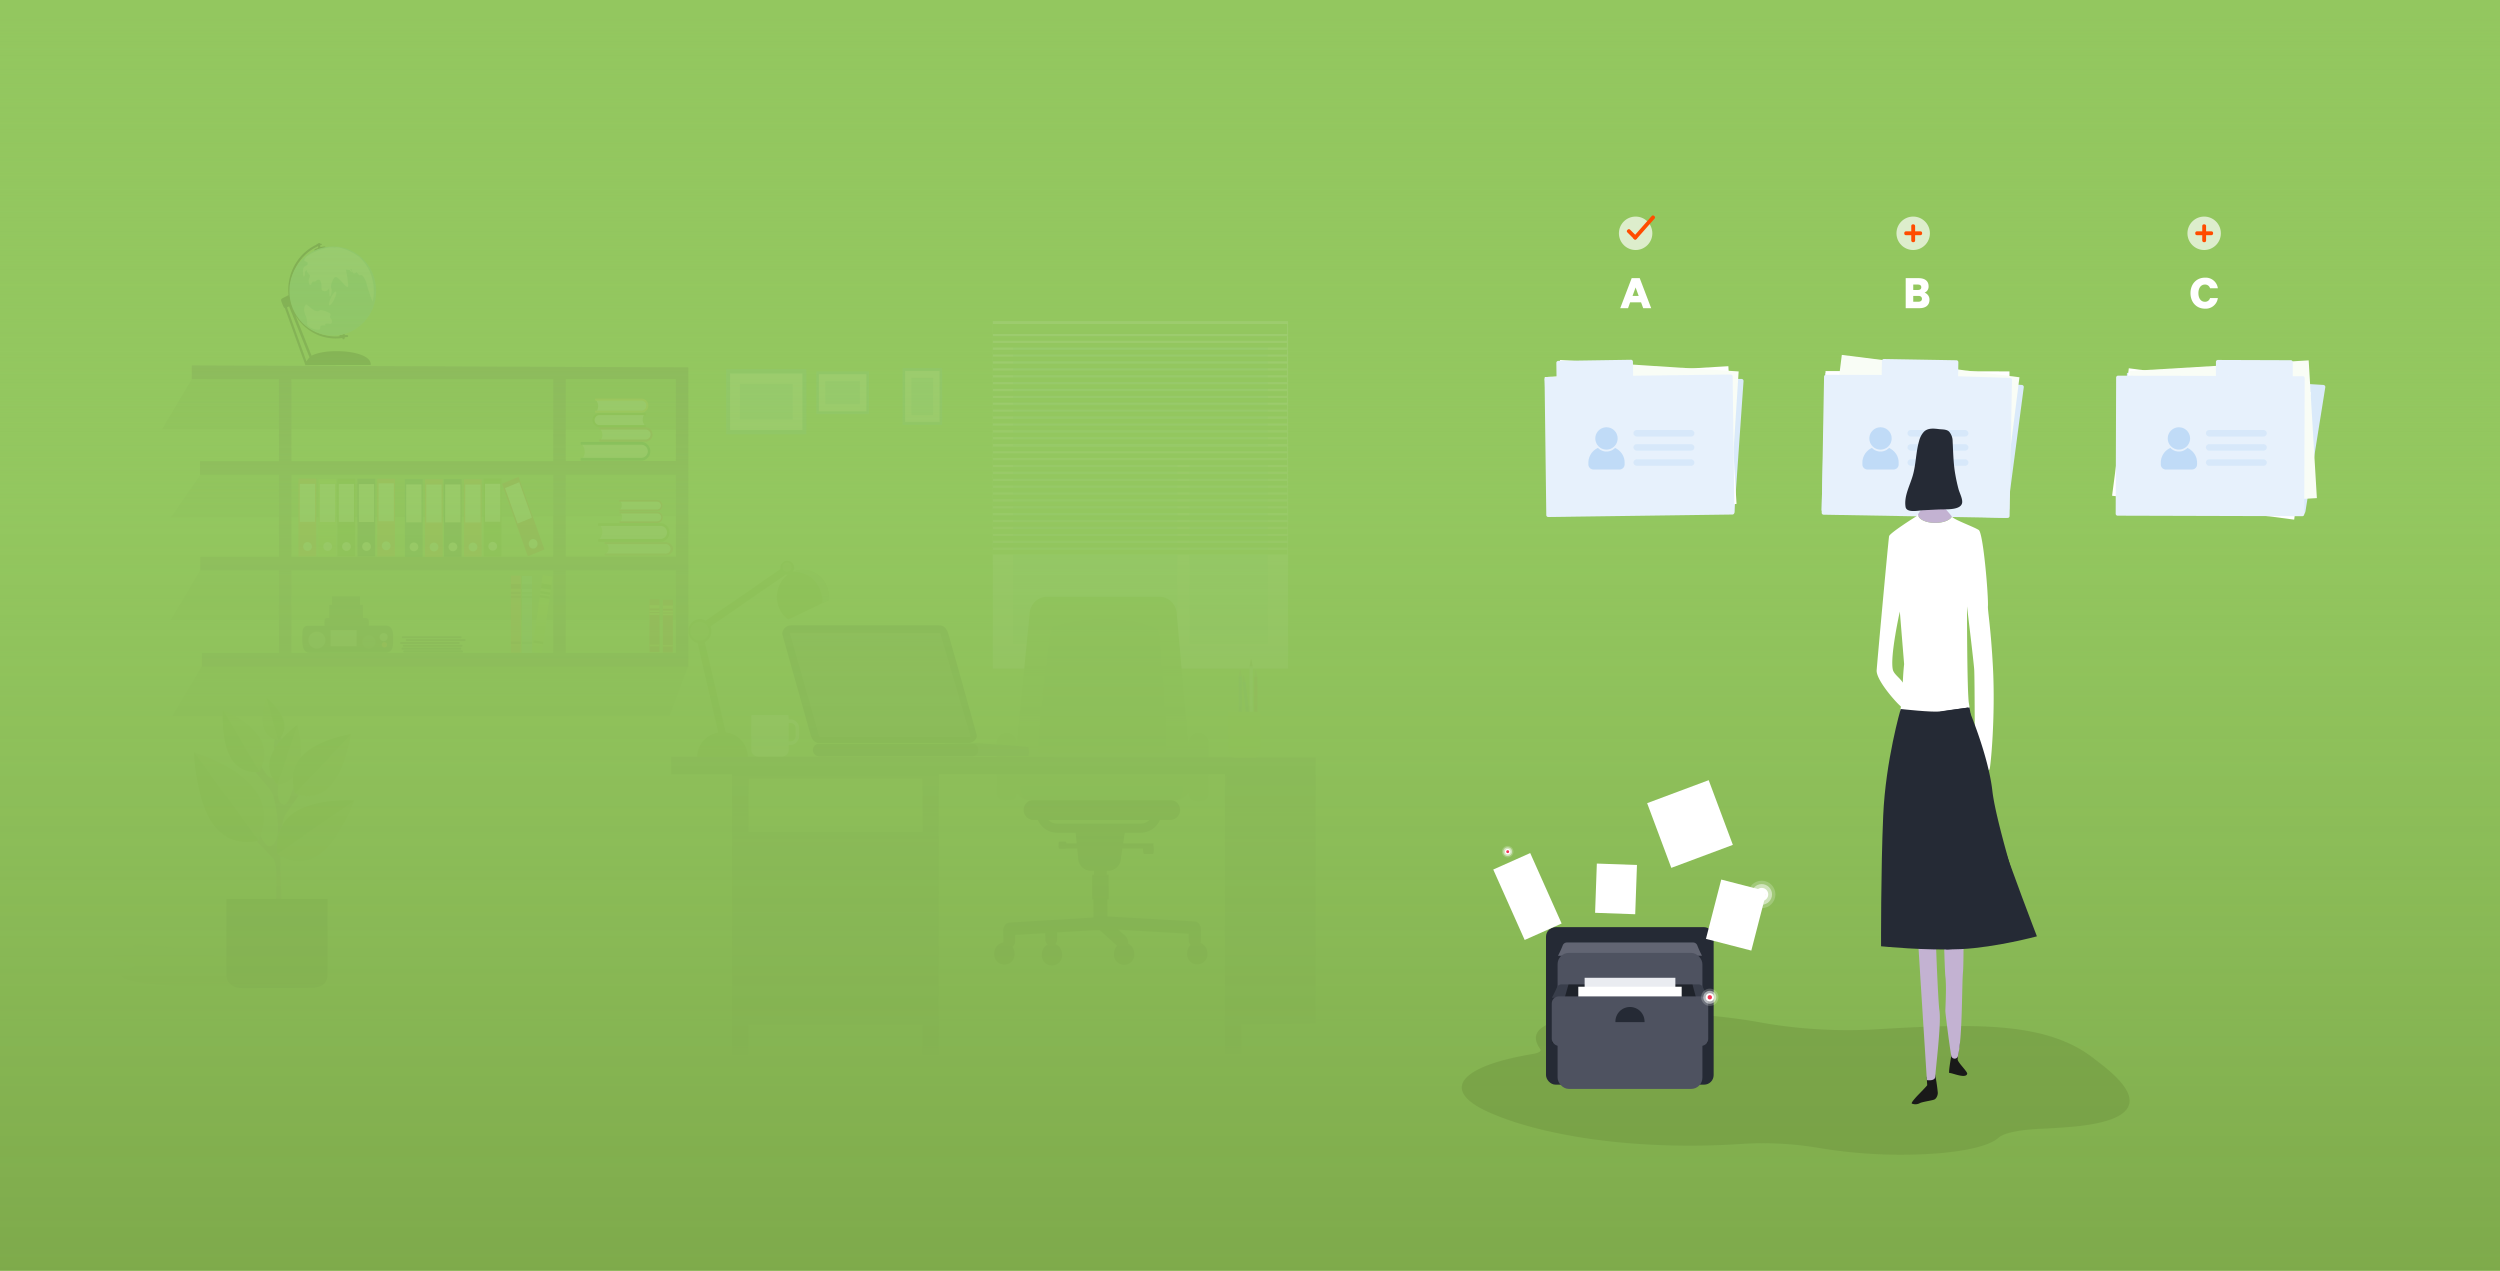 <?xml version="1.0" encoding="UTF-8"?>
<svg xmlns="http://www.w3.org/2000/svg" xmlns:xlink="http://www.w3.org/1999/xlink" width="850px" height="432px" viewBox="0 0 1280 650.51">
  <defs>
    <style>.a{fill:none;}.b{clip-path:url(#a);}.c{fill:#93c75f;}.d{fill:url(#b);}.e{opacity:0.18;}.f{fill:#c5e7e3;}.g{fill:#f2f2f2;}.af,.h{fill:#79a546;}.i{fill:#4f603b;}.j{fill:#fcffff;}.k{fill:#998675;}.l{fill:#638ba1;}.m{fill:#af514a;}.n{fill:#a0cb3c;}.o{fill:#588d0a;}.p{fill:#78a04a;}.q{fill:#534741;}.r{fill:#79c4bf;}.s{fill:#1f5a5e;}.at,.au,.bc,.t{fill:#fff;}.u{fill:#f86a49;}.v{fill:#243e4d;}.w{fill:#588c0d;}.x{fill:#c1272d;}.y{fill:#253f4e;}.z{fill:#e6e6e6;}.aa{fill:#f5be52;}.ab{fill:#006837;}.ac{fill:#1a1a1a;}.ad{fill:#4d4d4d;}.ae{fill:#bbe5ec;}.af,.ar,.au{opacity:0.5;}.ag{fill:#77665b;}.ah{fill:#7ea631;}.ai{fill:#435132;}.aj{fill:#719641;}.ak{fill:#333;}.al{fill:gray;}.am{fill:#999;}.an{fill:#f15a24;}.ao{fill:#529992;}.ap{fill:#dda23a;}.aq{fill:url(#c);}.ar{fill:#709640;}.as{fill:#252a35;}.at,.bh{opacity:0.2;}.av{fill:#ff4c00;}.aw{fill:#626573;}.ax{fill:#4e5260;}.ay{fill:#393e4b;}.az{fill:#1f232b;}.ba{fill:#eaecf1;}.bb{fill:#f53655;}.bc{opacity:0.68;}.bd{fill:#daeafa;}.be{fill:#f9fdf6;}.bf{fill:#e7f1fc;}.bg,.bi{fill:#2583e3;}.bg{opacity:0.08;}.bj{fill:#191919;}.bk{fill:#c3b2d2;}</style>
    <clipPath id="a">
      <rect class="a" y="-1.03" width="1280" height="651.54"></rect>
    </clipPath>
    <linearGradient id="b" x1="655.25" y1="650.51" x2="655.25" y2="195.3" gradientUnits="userSpaceOnUse">
      <stop offset="0" stop-color="#93c75f"></stop>
      <stop offset="0.61" stop-color="#93c75f" stop-opacity="0.7"></stop>
      <stop offset="1" stop-color="#93c75f" stop-opacity="0"></stop>
    </linearGradient>
    <linearGradient id="c" x1="641.59" y1="651.1" x2="641.59" y2="7.83" gradientUnits="userSpaceOnUse">
      <stop offset="0" stop-color="#7eaa4b"></stop>
      <stop offset="0.61" stop-color="#93c75f" stop-opacity="0.7"></stop>
      <stop offset="1" stop-color="#93c75f" stop-opacity="0"></stop>
    </linearGradient>
  </defs>
  <title>small</title>
  <g class="b">
    <rect class="c" y="-16.16" width="1280" height="666.68"></rect>
    <rect class="d" y="195.3" width="1310.51" height="455.21"></rect>
  </g>
  <g class="e">
    <rect class="f" x="513.5" y="170.75" width="140.8" height="165.22"></rect>
    <path class="g" d="M508.31,164.42V342.3H659.49V164.42Zm140.81,12.66V228.4H518.69V177.08ZM518.69,235.93h84.12v93.71H518.69ZM609,329.64V235.93h40.15v93.71Z"></path>
    <path class="c" d="M659,165.86H508.19V171H659Zm-.09,6.21H508.1v2.37H658.86Zm0,3.49H508.08v2.36H658.84Zm.09,3.54H508.17v2.36H658.93Zm-150.78,5.84H658.91v-2.36H508.15Zm0,3.64H658.92v-2.36H508.16Zm0,3.49H658.9V189.7H508.14Zm.09,3.54H659v-2.37H508.23ZM659,196.72H508.21v2.37H659Zm-.06,3.54H508.15v2.37H658.91Zm0,3.49H508.13v2.36H658.89Zm-150.68,5.9H659v-2.36H508.21Zm0,3.48H659v-2.36H508.2Zm0,3.64H659v-2.36H508.2Zm0,3.49H659v-2.37H508.19Zm.08,3.54H659v-2.37H508.27ZM659,224.91H508.26v2.37H659Zm-.07,3.74H508.19V231H659Zm0,3.48H508.18v2.37H658.94ZM508.26,238H659v-2.37H508.26Zm0,3.48H659v-2.36H508.24Zm0,3.64H659v-2.37H508.25Zm0,3.48H659v-2.36H508.23Zm150.85,1.18H508.32v2.36H659.08Zm0,3.48H508.3v2.37H659.06Zm-.06,3.54H508.24v2.37H659Zm0,3.48H508.22v2.37H659Zm.09,3.54H508.31v2.37H659.07Zm0,3.49H508.29v2.36H659.05Zm0,3.63H508.29v2.37H659.05Zm0,3.49H508.28v2.36H659ZM508.36,278v2.36H659.12V278Zm0,5.85H659.11v-2.37H508.35Z"></path>
    <path d="M614.62,482.77a3.54,3.54,0,0,0,.24-1.27v-6a3.44,3.44,0,0,0-.39-1.57,3.07,3.07,0,0,0-2.69-2.18L567,469.17v-8.73h.64V447.82h-1v-2h.88a6.62,6.62,0,0,0,6.43-6.78l.7-4.65h10.61c0,.17,0,.34,0,.52,0,1.27.23,2.3.5,2.3h4.49c.27,0,.5-1,.5-2.3a7.43,7.43,0,0,0-.18-1.76v-1.39H575.06l.81-5.39h8.29a10.75,10.75,0,0,0,9.71-6.57h5.6a5.14,5.14,0,0,0,0-10.25H528.85a5.14,5.14,0,0,0,0,10.25h2.54a10.77,10.77,0,0,0,9.72,6.57h9.6l.55,5.39H546c-.06-.51-.18-.86-.31-.86h-3.36c-.2,0-.37.81-.37,1.81s.17,1.81.37,1.81h3.36s.09-.05.13-.13h5.72l.48,4.65a6.61,6.61,0,0,0,6.42,6.78h1.75v2h-1v12.62h.67v9.28s0,0-.06,0l-43,2.59a3.08,3.08,0,0,0-2.69,2.18,3.45,3.45,0,0,0-.39,1.58V482a3.43,3.43,0,0,0,0,.56,5.48,5.48,0,0,0-4.67,5.6,5.22,5.22,0,1,0,10.4,0,6,6,0,0,0-1.08-3.43,3.33,3.33,0,0,0,1.36-2.73v-3.33l15.5-.93V481a3.33,3.33,0,0,0,1.17,2.57,5.69,5.69,0,0,0-3,5.07,5.22,5.22,0,1,0,10.4,0,5.6,5.6,0,0,0-3.48-5.3,3.41,3.41,0,0,0,.91-2.34v-3.64l18.57-1.12h3.38v0h0c.63.62,8.77,8,8.77,8l0,0a5.8,5.8,0,0,0-1.6,4.05,5.22,5.22,0,1,0,10.4,0,5.63,5.63,0,0,0-3.12-5.15,4.89,4.89,0,0,0-1.71-4.12l-3.43-3.08,36.13,2.11v3.33a3.36,3.36,0,0,0,1,2.41,5.81,5.81,0,0,0-1.82,4.27,5.22,5.22,0,1,0,10.4,0A5.59,5.59,0,0,0,614.62,482.77Zm-73.51-61.1a6.15,6.15,0,0,1-4.34-1.84H588.5a6.15,6.15,0,0,1-4.34,1.84Z"></path>
    <path class="h" d="M613.65,375.18a5.33,5.33,0,0,0-5.12,5.52v1.22l-6-66.9c0-5.23-3.93-9.46-8.78-9.46H535.89c-4.85,0-8.78,4.23-8.78,9.46l-6.59,66.65v-.94a5.13,5.13,0,1,0-10.24,0V406c0,3.05,2.41,3.62,5.24,3.62h.25c2.83,0,4.75-.57,4.75-3.62h0a8.57,8.57,0,0,0,7,3.69h73.92a8.6,8.6,0,0,0,7.14-4v.25c0,3.05,2.29,4.24,5.12,4.24s5.12-1.19,5.12-4.24V380.7A5.33,5.33,0,0,0,613.65,375.18Z"></path>
    <path class="i" d="M673.63,387.84l-330-.46v9h31.17V539.83h8.33v-15.3h89.21v15.39h8.32V396.35H627.19l0,143.35h8.32V524.4l38.1-.41Zm-201.26,38H383.24V398.51h89.13Z"></path>
    <polygon class="i" points="374.89 396.39 374.89 404.89 383.29 404.89 383.29 398.54 472.38 398.47 472.38 404.82 480.7 404.85 480.7 396.34 374.89 396.39"></polygon>
    <path class="j" d="M404.79,368.3h-1v-1a4.12,4.12,0,0,0-.2-1.23H384.85a3.82,3.82,0,0,0-.2,1.23v16.35a3.58,3.58,0,0,0,3.44,3.71H400.4a3.58,3.58,0,0,0,3.44-3.71v-2.26h1a4.48,4.48,0,0,0,4.3-4.63v-3.8A4.48,4.48,0,0,0,404.79,368.3Zm2.58,8.43a2.69,2.69,0,0,1-2.58,2.78h-1v-9.36h1a2.69,2.69,0,0,1,2.58,2.78Z"></path>
    <rect class="f" x="639.75" y="341.09" width="1.68" height="26.42"></rect>
    <polygon class="k" points="641.43 341.11 639.74 341.12 640.55 337.09 641.43 341.11"></polygon>
    <polygon class="l" points="640.8 375.18 639.13 375.4 636.12 349.18 637.78 348.96 640.8 375.18"></polygon>
    <polygon class="k" points="637.79 348.99 636.11 349.22 636.46 345.11 637.79 348.99"></polygon>
    <rect class="m" x="642.13" y="346.56" width="1.68" height="26.42"></rect>
    <polygon class="k" points="643.82 346.58 642.12 346.6 642.93 342.56 643.82 346.58"></polygon>
    <rect class="l" x="634.2" y="346.16" width="1.68" height="26.42"></rect>
    <polygon class="k" points="635.88 346.19 634.18 346.2 635 342.17 635.88 346.19"></polygon>
    <path class="n" d="M645.26,365.74a5.37,5.37,0,0,0-.17-1.35H629a5.37,5.37,0,0,0-.17,1.35v17.95c0,2.25,1.32,4.07,3,4.07h10.58c1.63,0,3-1.82,3-4.07Z"></path>
    <path class="o" d="M352.5,323.18a6.05,6.05,0,0,1,5.85-6.24,5.47,5.47,0,0,1,2.95.86l38.33-26.46a4.54,4.54,0,0,1-.07-.75,3.49,3.49,0,1,1,7,0,3.84,3.84,0,0,1-.68,2.18,13.21,13.21,0,0,1,17.32,7.13,14.64,14.64,0,0,1,1.2,7.28l-20.82,10a14.08,14.08,0,0,1-4.54-5.67,14.38,14.38,0,0,1,4.25-17.26l-.21,0a3.33,3.33,0,0,1-.78-.1l-38.52,26.57a6.58,6.58,0,0,1,.45,2.41,6.28,6.28,0,0,1-3.35,5.64l10.69,46.25a12.76,12.76,0,0,1,11.36,12.51v0h-26v0a12.73,12.73,0,0,1,10.84-12.43l-10.61-45.87A6.16,6.16,0,0,1,352.5,323.18Z"></path>
    <path class="h" d="M405.74,292.8a14.42,14.42,0,0,1,14,8.78,15.87,15.87,0,0,1,1.32,7.2l3.32-1.6a14.64,14.64,0,0,0-1.2-7.28A13.21,13.21,0,0,0,405.74,292.8Z"></path>
    <polygon class="p" points="348.77 219.99 83.03 219.7 98.17 194.12 350.37 192.9 348.77 219.99"></polygon>
    <polygon class="p" points="348.97 264.25 87.43 264.9 102.77 242.83 351.36 241.9 348.97 264.25"></polygon>
    <polygon class="p" points="349.65 317.37 87.42 317.45 102.56 291.87 349.25 290.72 349.65 317.37"></polygon>
    <polygon class="p" points="342.87 366.39 88.22 366.55 103.36 340.97 352.44 340.95 342.87 366.39"></polygon>
    <path class="q" d="M352.43,188.07l-254.25-1v7h44.64v42H102.4v7h40.42v42H102.57v7h40.25v42.2H103.36v7H352.43Zm-203.23,6H283.27v42H149.2Zm0,49H283.27v42H149.2Zm0,49H283.27v42.2H149.2Zm196.85,42.2h-56.4V292h56.4ZM289.65,285v-42h56.4v42Zm56.4-49h-56.4v-42h56.4Z"></path>
    <path d="M144.81,152.61l2.78-1.45a.34.34,0,0,1,.17,0A25.89,25.89,0,0,1,152.62,133a24.72,24.72,0,0,1,9.49-7.8.28.28,0,0,1,0-.13.27.27,0,0,1,.26-.27h.47c0-.26.28-.37.58-.37s.55.11.61.37h.51a.27.27,0,0,1,0,.54H164c0,.39,0,.91,0,1.19a10.66,10.66,0,0,1,2-.36c.55,0,.66.26.66.26.07.22,0,.5-.26.52a13.1,13.1,0,0,0-4.95,1.39.38.38,0,0,1-.51-.26c-.07-.22.19-.46.39-.56.42-.2.95-.42,1.51-.62a.78.78,0,0,1,0-.16s0-.32,0-.69a23.58,23.58,0,0,0-9.36,7.58,24.75,24.75,0,0,0-4.8,14.68,24.16,24.16,0,0,0,9.15,19.09,22.58,22.58,0,0,0,14,4.85c.63,0,1.25,0,1.88-.08a.36.36,0,0,1,0-.1.51.51,0,0,1,.5-.52h1.15v-.42a.56.56,0,1,1,1.12,0v.42h1.27a.51.51,0,0,1,.5.52.5.5,0,0,1-.5.5h-1l0,.2-.32.07v.31a.56.56,0,1,1-1.12,0v-.11a24.28,24.28,0,0,1-3.51.26,23.6,23.6,0,0,1-14.59-5.07,24.55,24.55,0,0,1-5.91-6.7l8.23,20.59c7.92-4.29,30.19-2.67,30.29,4.3a1.3,1.3,0,0,0,0,.43c-6.34,0-33.47.07-33.47.07l-10.52-29.2c-.49-.07-.71-.73-1.28-2.06l-.1-.29C143.69,153.5,143.75,153.07,144.81,152.61ZM158.48,183,148,156.87l-1.06.5,10,27.72A6.52,6.52,0,0,1,158.48,183Z"></path>
    <path class="r" d="M148.15,149c0,12.62,9.95,22.85,22.23,22.85S192.6,161.63,192.6,149s-9.95-22.84-22.22-22.84S148.15,136.4,148.15,149Z"></path>
    <path class="f" d="M168.85,160.42c-.73-.76-4.59-2.09-5.27-1.52-2.33,2-6.41-3.9-7.08-2.92-2.29,3.34,1,5.74.72,9.66-.16,2.42,6.78,4,6.7,2.61-.18-2.9,2.81-.87,2.62-2s2.8-.32,3-.55c.49-.52.77-1.5-.21-2.7S169.9,161.51,168.85,160.42Zm.63-8.1c-.94,2-1.34,3.72-.89,4s1.59-1.15,2.54-3.1,1.34-3.72.89-3.95S170.43,150.37,169.48,152.32Zm15.2-20c-4-4-11.92-6.27-12.92-5.65-.38.23-1.95-.31-3.46,0-5.14,1-12.47,4.09-12.47,6.61,0,.7,1.86.57,1.7,1.63-.22,1.46-1.43,1-2,1.95a4.77,4.77,0,0,0-.4,2.48c-.08,2,.44,2.33.44,2.33s.77-.5.56-2.2c-.09-.81,1.55-1.65,1.08-.76-.2.37.45.93,1.28,2,.62.82-.61,1.91-.45,3.41.22,2,.9,2.48,1.85.38.32-.72,1.17,0,1.83-.6,2.53-2.32,2.94,1.63,2.9,3.19,0,1,0,1.84,1.35,2,1,.14,1.77-.38,2.55-1.5-.08.43.1.68.1,1.27,0,1.42,0,2.95.32,2.95s.88-1.53.88-2.95c0-1.26-.8-1.79,0-4s1.3-2.86,2-3c1.42-.38,5.42,5.72,6.26,5,.43-.35,0-3.62-.6-6.86-.12-.68-.24-1.35-.35-2,.55.11,1.88.13,2.08.48.34.59.72,1,.86.91s0-.63-.36-1.21a5,5,0,0,0-.32-.48l.52.16c.19,0,.58,3.49,2.49,1.52.27-.27,1.61,2,2,1.57,1.12-1.21,2.9,3,3,3.26,1.9,7.17,3.28,10.13,3.42,10.05S193.94,141.53,184.68,132.28Z"></path>
    <rect class="s" x="207.3" y="245.3" width="9.09" height="39.83"></rect>
    <rect class="t" x="207.98" y="248.01" width="7.82" height="19.42"></rect>
    <path class="t" d="M214.19,280.2a2.25,2.25,0,1,1-2.23-2.46A2.35,2.35,0,0,1,214.19,280.2Z"></path>
    <rect class="u" x="217.56" y="245.35" width="9.09" height="39.73"></rect>
    <rect class="t" x="218.25" y="248.06" width="7.82" height="19.42"></rect>
    <path class="t" d="M224.46,280.25a2.25,2.25,0,1,1-2.24-2.46A2.36,2.36,0,0,1,224.46,280.25Z"></path>
    <rect class="v" x="227.25" y="245.3" width="9.09" height="39.83"></rect>
    <rect class="t" x="227.93" y="248.01" width="7.82" height="19.42"></rect>
    <path class="t" d="M234.14,280.2a2.25,2.25,0,1,1-2.23-2.46A2.35,2.35,0,0,1,234.14,280.2Z"></path>
    <rect class="u" x="237.52" y="245.35" width="9.09" height="39.64"></rect>
    <rect class="t" x="238.2" y="248.06" width="7.82" height="19.42"></rect>
    <path class="t" d="M244.41,280.25a2.25,2.25,0,1,1-2.24-2.46A2.36,2.36,0,0,1,244.41,280.25Z"></path>
    <rect class="w" x="247.63" y="244.98" width="9.1" height="40.01"></rect>
    <rect class="t" x="248.32" y="247.69" width="7.82" height="19.42"></rect>
    <path class="t" d="M254.53,279.89a2.25,2.25,0,1,1-2.23-2.47A2.36,2.36,0,0,1,254.53,279.89Z"></path>
    <polygon class="x" points="278.75 281.31 270.26 284.82 257.01 247.64 265.51 244.13 278.75 281.31"></polygon>
    <polygon class="t" points="272.32 265.01 265.01 268.03 258.56 249.9 265.86 246.88 272.32 265.01"></polygon>
    <path class="t" d="M275.06,277.56a2.5,2.5,0,0,1-1.27,3.16,2.21,2.21,0,0,1-2.91-1.43,2.51,2.51,0,0,1,1.27-3.16A2.22,2.22,0,0,1,275.06,277.56Z"></path>
    <rect class="u" x="152.8" y="245.05" width="9.09" height="39.83"></rect>
    <rect class="t" x="153.49" y="247.76" width="7.82" height="19.41"></rect>
    <path class="t" d="M159.7,280a2.25,2.25,0,1,1-2.24-2.46A2.35,2.35,0,0,1,159.7,280Z"></path>
    <rect class="n" x="163.07" y="245.1" width="9.09" height="39.83"></rect>
    <rect class="t" x="163.76" y="247.82" width="7.82" height="19.42"></rect>
    <path class="t" d="M170,280a2.25,2.25,0,1,1-2.24-2.46A2.35,2.35,0,0,1,170,280Z"></path>
    <rect class="w" x="172.75" y="245.05" width="9.09" height="39.83"></rect>
    <rect class="t" x="173.44" y="247.76" width="7.82" height="19.41"></rect>
    <path class="t" d="M179.65,280a2.25,2.25,0,1,1-2.24-2.46A2.35,2.35,0,0,1,179.65,280Z"></path>
    <rect class="y" x="183.02" y="245.1" width="9.09" height="39.83"></rect>
    <rect class="t" x="183.71" y="247.82" width="7.82" height="19.42"></rect>
    <path class="t" d="M189.92,280a2.25,2.25,0,1,1-2.24-2.46A2.35,2.35,0,0,1,189.92,280Z"></path>
    <rect class="u" x="193.14" y="245.1" width="9.09" height="39.83"></rect>
    <rect class="t" x="193.83" y="247.45" width="7.82" height="19.42"></rect>
    <path class="t" d="M200,279.64a2.25,2.25,0,1,1-2.24-2.46A2.35,2.35,0,0,1,200,279.64Z"></path>
    <path class="z" d="M308.43,222.68a4.47,4.47,0,0,0-1.43-3.33h23.78a3.11,3.11,0,0,1,0,6.2H307.43A4.54,4.54,0,0,0,308.43,222.68Z"></path>
    <path class="m" d="M306.81,225.52A.73.73,0,0,1,307,225h23.8a2.56,2.56,0,0,0,0-5.09H307s-.13-.06-.14-.55a.83.83,0,0,1,.14-.57h23.8a3.68,3.68,0,0,1,0,7.32H307S306.81,226,306.81,225.52Z"></path>
    <path class="z" d="M306.27,207.91a4.46,4.46,0,0,0-1.44-3.33h23.79a3.11,3.11,0,0,1,0,6.2H305.27A4.56,4.56,0,0,0,306.27,207.91Z"></path>
    <path class="aa" d="M304.65,210.75a.77.77,0,0,1,.16-.53h23.81a2.56,2.56,0,0,0,0-5.09H304.81s-.12-.06-.13-.54a.87.87,0,0,1,.13-.57h23.81a3.67,3.67,0,0,1,0,7.31H304.81S304.65,211.2,304.65,210.75Z"></path>
    <path class="z" d="M329.06,214.82a4.5,4.5,0,0,0,1.44,3.34H306.71a3.12,3.12,0,0,1,0-6.21h23.35A4.56,4.56,0,0,0,329.06,214.82Z"></path>
    <path class="w" d="M330.68,212a.77.77,0,0,1-.16.53H306.71a2.56,2.56,0,0,0,0,5.09h23.81s.12.06.13.54a.84.84,0,0,1-.13.57H306.71a3.67,3.67,0,0,1,0-7.31h23.81S330.68,211.53,330.68,212Z"></path>
    <path class="z" d="M299.37,231.34a5.88,5.88,0,0,0-1.89-4.37h31.17a4.08,4.08,0,0,1,0,8.13h-30.6A6,6,0,0,0,299.37,231.34Z"></path>
    <path class="ab" d="M297.24,235.06a1,1,0,0,1,.22-.69h31.19a3.35,3.35,0,0,0,0-6.67H297.46s-.16-.08-.18-.71a1.13,1.13,0,0,1,.18-.75h31.19a4.82,4.82,0,0,1,0,9.59H297.46C297.41,235.77,297.24,235.65,297.24,235.06Z"></path>
    <path class="z" d="M308.37,272.29a5.84,5.84,0,0,1-1.93,4.38h31.91a4.09,4.09,0,0,0,0-8.15H307A5.86,5.86,0,0,1,308.37,272.29Z"></path>
    <path class="w" d="M306.19,268.56a1,1,0,0,0,.22.69h31.94a3.35,3.35,0,0,1,0,6.69H306.41s-.16.08-.18.72a1.08,1.08,0,0,0,.18.74h31.94a4.82,4.82,0,0,0,0-9.61H306.41C306.36,267.84,306.19,268,306.19,268.56Z"></path>
    <path class="z" d="M311.61,280.78a3.85,3.85,0,0,1-1.85,3.16h30.59c2,0,3.62-1.32,3.62-2.94s-1.62-2.94-3.62-2.94h-30A3.67,3.67,0,0,1,311.61,280.78Z"></path>
    <path class="m" d="M309.52,278.09a.62.62,0,0,0,.21.5h30.62a2.46,2.46,0,1,1,0,4.82H309.73s-.16,0-.17.52a.63.63,0,0,0,.17.53h30.62c2.36,0,4.27-1.55,4.27-3.46s-1.91-3.46-4.27-3.46H309.73S309.52,277.66,309.52,278.09Z"></path>
    <path class="z" d="M318.48,264.72a3.56,3.56,0,0,1-1.16,2.65h19.26a2.47,2.47,0,0,0,0-4.92H317.67A3.55,3.55,0,0,1,318.48,264.72Z"></path>
    <path class="x" d="M317.17,262.47a.61.61,0,0,0,.13.42h19.28a2,2,0,0,1,0,4H317.3s-.1,0-.11.43a.65.65,0,0,0,.11.45h19.28a2.91,2.91,0,0,0,0-5.8H317.3S317.17,262.11,317.17,262.47Z"></path>
    <path class="z" d="M318.36,258.68a3.49,3.49,0,0,1-1.17,2.64h19.26a2.47,2.47,0,0,0,0-4.92h-18.9A3.58,3.58,0,0,1,318.36,258.68Z"></path>
    <path class="x" d="M317,256.42a.58.58,0,0,0,.14.42h19.28a2,2,0,0,1,0,4H317.18s-.1.05-.11.43a.62.62,0,0,0,.11.45h19.28a2.91,2.91,0,0,0,0-5.8H317.18S317,256.07,317,256.42Z"></path>
    <path class="ac" d="M500,376c.67,2.38-2,4.46-4.52,4.46h-76c-2.5,0-3.86-2.08-4.53-4.46-3.56-12.59-14.43-51.38-14.43-51.38a4.48,4.48,0,0,1,4.52-4.45h76c2.5,0,3.85,2.08,4.53,4.45C489.48,338.15,496.44,363.18,500,376Z"></path>
    <polygon class="ad" points="497.01 377.36 419.53 377.3 404.3 323.99 481.41 324.05 497.01 377.36"></polygon>
    <path class="ad" d="M526.49,382.45c.42.05.54,4.61,0,4.61-26.88,0-107.5.12-107.5.12-.54,0-.08-2.86-.08-3.13h0c0-.26.43-.48,1-.48,0,0,72.45-3.46,81.48-3C501.36,380.61,522.58,381.92,526.49,382.45Z"></path>
    <path class="ac" d="M500.87,384a3,3,0,0,1-2.76,3.16H419a3,3,0,0,1-2.77-3.16h0a3,3,0,0,1,2.77-3.15h79.12a3,3,0,0,1,2.76,3.15Z"></path>
    <rect class="j" x="372.84" y="190.11" width="39.03" height="31.13"></rect>
    <path class="r" d="M371.82,222.32V189h41.06v33.31Zm40-1.09v0Zm-38-1.09h37V191.2h-37v28.94Z"></path>
    <rect class="ae" x="378.83" y="196.48" width="27.03" height="18.3"></rect>
    <rect class="j" x="418.61" y="190.82" width="25.59" height="20.41"></rect>
    <path class="r" d="M418,212V190.11h26.92V212Zm26.25-.72v0Zm-24.93-.71h24.27v-19H419.27v19Z"></path>
    <rect class="ae" x="422.54" y="195" width="17.73" height="12"></rect>
    <rect class="j" x="462.76" y="189.18" width="18.95" height="27.58"></rect>
    <path class="r" d="M482.37,217.47H462.1v-29h20.27v29Zm-.66-28.29h0ZM481.05,216V189.9H463.43V216Z"></path>
    <rect class="ae" x="466.64" y="193.42" width="11.13" height="19.1"></rect>
    <path class="af" d="M158.86,502.3c0,5.23-118.33,5.12-93.34-5.91,11.61-5.13-7.23-2.07-7.23-7.29s25.41,3.15,13.36-2.37C46.85,475.37,158.86,497.08,158.86,502.3Z"></path>
    <path class="ag" d="M154.72,400.75a1.27,1.27,0,0,0-1.74-1c-3.3,1-4.57,13.1-7.91,12.19-7.85-2.17,3.85-29-1.88-35.15-.85-.91-.87-.35-1.72.56-3.8,4.09,3,18.9-2.06,20.73-3.4,1.22-5.65-8.71-9.19-9.25-.87-.13-1.22.28-1.34,1.2-.67,5.06,9.37,12.19,10.87,17,2,6.52,5,23.92-1,26.1-4.12,1.48-6.48-10.06-9.71-12.31-.73-.51-1.84-.64-2,.28-.75,5.78,9.39,14.32,13,18.65,3.3,3.93.21,36.41.21,36.41h4.8s-3.24-42.77,0-56.44C146.32,414.51,156.13,406,154.72,400.75Z"></path>
    <path class="ah" d="M130.5,404.3c9.14,12.46,1.91,26,1.91,26s-13.91,4.43-23-8-10-37.1-10-37.1S121.36,391.83,130.5,404.3Z"></path>
    <path class="o" d="M132.38,430.29s-13.92,4.43-23.06-8-10-37.1-10-37.1Z"></path>
    <path class="ah" d="M163.2,437.61c-10.86,7.53-21.23-.4-21.23-.4s-2.4-13.46,8.46-21,30.88-6.29,30.88-6.29S174.07,430.08,163.2,437.61Z"></path>
    <path class="o" d="M142,437.17s-2.4-13.45,8.45-21,30.89-6.29,30.89-6.29Z"></path>
    <path class="ah" d="M133.1,378c5.13,8.73-.39,17-.39,17a14.09,14.09,0,0,1-14.41-6.87c-5.13-8.73-4.16-24.74-4.16-24.74S128,369.29,133.1,378Z"></path>
    <path class="o" d="M132.68,395a14.09,14.09,0,0,1-14.41-6.87c-5.13-8.73-4.16-24.74-4.16-24.74Z"></path>
    <path class="ah" d="M153,393a12.72,12.72,0,0,1-11,8.79s-6.14-5.89-3.31-14.35,13.56-16.31,13.56-16.31S155.84,384.54,153,393Z"></path>
    <path class="o" d="M142,401.76s-6.15-5.89-3.32-14.35,13.56-16.31,13.56-16.31Z"></path>
    <path class="o" d="M145.26,369.08a9.89,9.89,0,0,1-2.79,9.83,8.9,8.9,0,0,1-7.36-6.53c-1.68-6,1.3-15.16,1.3-15.16S143.59,363.09,145.26,369.08Z"></path>
    <path class="ah" d="M142.46,378.89a8.92,8.92,0,0,1-7.37-6.53c-1.67-6,1.3-15.16,1.3-15.16Z"></path>
    <path class="ah" d="M169,402.57c-7.9,8.4-17.92,3.7-17.92,3.7s-4.22-10.86,3.68-19.25,24.93-11.16,24.93-11.16S176.9,394.17,169,402.57Z"></path>
    <path class="o" d="M151.1,406.23s-4.23-10.85,3.67-19.25,24.94-11.15,24.94-11.15Z"></path>
    <path d="M115.92,460.24l0,39.21c.17,3.8,3.18,6.48,8.34,6.48l34.44-.18c7.47.09,8.85-3.43,9-6.95V460.24Z"></path>
    <path d="M149.78,493.21c0-3-4.26.17-4.26-4.42,0-3.52-7.29-1.8-9-.9-3.22,1.74.23,3.16.23,6.14s-3.75,3-1.52,4.75c6.23,4.91,8.14-1.86,10.26.82C147.35,501.89,149.78,496.2,149.78,493.21Zm10.79-3.8c3.12-1-.54-8-1.84-9.5-2.48-2.81-2.73,1.16-5.38,2s-3.75-3-4.66-.17c-2.52,7.86,4,7.83,2.29,10.81-1.5,2.55,4.27,3.38,6.92,2.5S156.5,490.76,160.57,489.41Zm-20.66,11.46h.42A1.48,1.48,0,0,0,139.91,500.87Zm14.76-3.59c-5-.77-6.2,2-7.28,3.59h7.7C155.12,499,156.91,497.62,154.67,497.28Zm-18.34-10c3.16-.91-.27-8.07-1.51-9.57-2.39-2.91-2.77,1-5.45,1.82s-3.65-3.13-4.65-.35c-2.79,7.75,3.76,8,1.92,10.89-1.59,2.49,4.15,3.55,6.82,2.78S132.22,488.47,136.33,487.29Zm9-.85c1.39,1.26,1.78,5.35,2.74,4.91s-.69-3.35-1.08-6c-.26-1.72,1.12-3.1.23-4.3-.61-.81-5.92,1.94-3.88.25,1.57-1.3-1.88-2.77-2-4.85-.2-3.63-3.14.36-3.14.36-1.33,1.11-3.33-1.56-2.51.92,2.28,6.88,3.76,1.91,3.59,6.88C139.22,485.46,143.43,484.73,145.29,486.44Zm8.05-16.12c-1.85-2.22.94-4.93-1.82-4.63-7.68.84-4.89,7.24-8.14,6.79-2.78-.39-1,5.59.8,7.81s3.07-3.19,5.91.22c2.19,2.62,6.55-3.91,7.23-5.79C158.64,471.1,155.19,472.54,153.34,470.32Zm9.34,9.6c-1.33,1.11-3.33-1.56-2.51.92,2.28,6.89,3.77,1.91,3.59,6.89,0,.33.73.4,1.71.49v-10C164.65,477.25,162.68,479.92,162.68,479.92Zm-36.81,13.54c-2.58-1.08-1.41,4.33-5.37,2.66a1.69,1.69,0,0,0-2.11.74v4h10.52a1.5,1.5,0,0,1,.93-.81C132.48,499.07,128.45,494.55,125.87,493.46ZM128,478c1.82,2.29,4.25-3.4,4.25-6.39s-4.25.17-4.25-4.42c0-3.52-7.3-1.8-9-.9a6,6,0,0,0-.61.38v3.12a5.36,5.36,0,0,1,.84,2.64,3,3,0,0,1-.84,2.11v3.14C124.08,481.57,125.92,475.41,128,478Zm-2.47,12.76c2.19-3.09-1.49-2.72-2.72-5.4s2.15-4.47-.57-5a7.81,7.81,0,0,0-3.82.07V495.2C120.66,495.5,124.6,492,125.5,490.74Zm7.3-19.81c1.31,2.63-2,4.55.75,5,7.65,1.16,6.35-5.78,9.4-4.51,2.44,1,2.29-4.39,1.19-7.24H131.21a9.49,9.49,0,0,0-1.3,1.5C127.83,468.81,131.49,468.3,132.8,470.93Zm31.53-6.79h-5.05a15.45,15.45,0,0,0-3.49,3.34c-2.08,3.17,1.58,2.67,2.89,5.29s-2,4.55.75,5c3.38.51,5-.56,6-1.8V465.24A2.44,2.44,0,0,1,164.33,464.14Zm-3.4,26.41c-3.55.65-.63,3.09-1.44,5.95s-4.4,1.68-2.74,4.06a3.46,3.46,0,0,0,.22.31h8.5v-10A14.17,14.17,0,0,0,160.93,490.55Zm-13.71-25.47c6.68,1.24,3.39-2.6,7.33,0,.22.15.55-.29,1-.95H146.7C146.21,464.58,146,464.85,147.22,465.08Zm-15.26,34a11,11,0,0,0-1.52,1.8h4.18C133.45,499.6,133.57,497.51,132,499.07Z"></path>
    <path class="ah" d="M363,323.26a4.79,4.79,0,1,1-4.79-4.88A4.84,4.84,0,0,1,363,323.26Z"></path>
    <path class="ah" d="M405.35,290.43A2.37,2.37,0,1,1,403,288,2.39,2.39,0,0,1,405.35,290.43Z"></path>
    <rect class="ai" x="627.92" y="396.78" width="45.71" height="7.84"></rect>
    <path class="aj" d="M606,403.34c0,3.49-2.13,6.31-4.75,6.31H527c-2.63,0-4.76-2.82-4.76-6.31h0c0-3.48,2.13-6.31,4.76-6.31h74.28c2.62,0,4.75,2.83,4.75,6.31Z"></path>
    <path class="aj" d="M596.5,385.21l-64.4.39c-2,0,5-64,6.95-64.66,18.3-6.7,44.64-4.73,53.79,1.58C594.11,323.39,598.51,385.21,596.5,385.21Z"></path>
    <path class="ak" d="M197.51,320.26l-8.77,0a3.1,3.1,0,0,0,.12-.94v-.92c0-1.11-.45-2-1.85-2h-1.18v-6.76h-1.51v-4.31H170v4.31h-1.41v6.8h-1c-1.4,0-1.47.86-1.47,2v.92a3,3,0,0,0,.16,1l-8.5,0c-2.86,0-3,2.38-3,5.47v2.57c0,3.09.92,5.83,3.79,5.83l39.17-.12c2.87,0,3.57-2.62,3.57-5.71v-2.57C201.3,322.76,200.38,320.26,197.51,320.26Z"></path>
    <path class="al" d="M166.57,327.66a4.33,4.33,0,1,1-4.33-4.25A4.3,4.3,0,0,1,166.57,327.66Z"></path>
    <path class="ad" d="M192.21,328.62a3.36,3.36,0,1,1-3.35-3.3A3.33,3.33,0,0,1,192.21,328.62Z"></path>
    <path class="am" d="M198.49,326.13a2.06,2.06,0,1,1-2.06-2A2,2,0,0,1,198.49,326.13Z"></path>
    <rect class="am" x="169.27" y="322.59" width="13.31" height="8.28"></rect>
    <path class="an" d="M198.16,330.1a1.35,1.35,0,1,1-1.35-1.33A1.34,1.34,0,0,1,198.16,330.1Z"></path>
    <path class="ak" d="M236.55,333H206.91a.5.5,0,0,0-.48.52.51.51,0,0,0,.48.53h29.64a.51.51,0,0,0,.49-.53A.5.5,0,0,0,236.55,333Zm-.36-.92a.51.51,0,0,0-.49-.53H206.06a.51.51,0,0,0-.49.53.5.5,0,0,0,.49.52H235.7A.5.5,0,0,0,236.19,332.05Zm-30-1.45a.51.51,0,0,0,.49.53h29.64a.53.53,0,0,0,0-1.06H206.67A.51.51,0,0,0,206.18,330.6Zm29.21-1.45a.5.5,0,0,0-.48-.52H205.27a.53.53,0,0,0,0,1.05h29.64A.5.5,0,0,0,235.39,329.15Zm2.5-2H208.26a.53.53,0,0,0,0,1.06h29.63a.53.53,0,0,0,0-1.06Zm-31.71-.39h29.64a.51.51,0,0,0,.49-.53.5.5,0,0,0-.49-.52H206.18a.5.5,0,0,0-.49.52A.51.51,0,0,0,206.18,326.79Z"></path>
    <rect class="u" x="261.56" y="294.72" width="5.12" height="39.43"></rect>
    <rect class="x" x="261.56" y="298.99" width="5.12" height="2.46"></rect>
    <rect class="x" x="261.56" y="302.94" width="5.12" height="1.23"></rect>
    <rect class="x" x="261.56" y="305.01" width="5.12" height="1.23"></rect>
    <rect class="x" x="261.56" y="328.47" width="5.09" height="1.23"></rect>
    <rect class="r" x="267.26" y="294.82" width="5.12" height="39.43"></rect>
    <rect class="ao" x="267.26" y="299.09" width="5.12" height="2.46"></rect>
    <rect class="ao" x="267.26" y="303.04" width="5.12" height="1.23"></rect>
    <rect class="ao" x="267.26" y="305.11" width="5.12" height="1.23"></rect>
    <rect class="ao" x="267.26" y="328.56" width="5.09" height="1.23"></rect>
    <polygon class="n" points="272.44 333.42 277.51 334.24 282.94 295.25 277.87 294.43 272.44 333.42"></polygon>
    <polygon class="w" points="282.01 301.91 276.94 301.09 277.29 298.66 282.35 299.48 282.01 301.91"></polygon>
    <polygon class="w" points="281.64 304.59 276.57 303.77 276.74 302.56 281.81 303.38 281.64 304.59"></polygon>
    <polygon class="w" points="281.35 306.64 276.29 305.82 276.46 304.6 281.52 305.42 281.35 306.64"></polygon>
    <polygon class="w" points="278.09 329.83 273.05 329.02 273.22 327.8 278.26 328.62 278.09 329.83"></polygon>
    <rect class="x" x="332.55" y="306.88" width="5.12" height="27.02"></rect>
    <rect class="aa" x="332.55" y="309.81" width="5.12" height="1.69"></rect>
    <rect class="aa" x="332.55" y="312.51" width="5.12" height="0.84"></rect>
    <rect class="aa" x="332.55" y="313.93" width="5.12" height="0.84"></rect>
    <rect class="ap" x="332.55" y="330.01" width="5.09" height="0.84"></rect>
    <rect class="x" x="339.38" y="307.06" width="5.12" height="27.02"></rect>
    <rect class="aa" x="339.38" y="309.99" width="5.12" height="1.69"></rect>
    <rect class="aa" x="339.38" y="312.69" width="5.12" height="0.84"></rect>
    <rect class="aa" x="339.38" y="314.11" width="5.12" height="0.84"></rect>
    <rect class="ap" x="339.38" y="330.19" width="5.09" height="0.84"></rect>
  </g>
  <rect class="aq" y="7.83" width="1283.18" height="643.27"></rect>
  <path class="ar" d="M960.53,527h0a255.09,255.09,0,0,1-57.92-3.29c-24.75-4.68-57.51-6.52-85.38-4.15-31.7,2.7-34.05,9.88-28.51,17.75.47.91-.89,1.75-3.69,2.27-37.22,6.12-48.09,18.33-23.13,29.69C790,582,839.47,589.22,891.76,585.67h0a170.85,170.85,0,0,1,39.13,2h0a254.18,254.18,0,0,0,61.83,2.78c16-1.36,26.56-4.31,30.44-7.89h0c2.58-2.39,10.45-4.11,21-4.6,5.42-.23,10.76-.57,16-1,54.86-4.67,19.7-28.88,11.93-35C1048.52,523.5,1013.73,523.77,960.53,527Z"></path>
  <rect class="as" x="791.55" y="474.69" width="85.84" height="80.64" rx="4.89"></rect>
  <circle class="at" cx="901.99" cy="457.93" r="7.03"></circle>
  <circle class="au" cx="901.99" cy="457.93" r="5.29"></circle>
  <circle class="t" cx="901.99" cy="457.93" r="3.35"></circle>
  <circle class="av" cx="901.99" cy="457.93" r="1.78"></circle>
  <path class="aw" d="M871.41,489.32A58.28,58.28,0,0,1,869,484a2.31,2.31,0,0,0-2.15-1.46H802.28a2.3,2.3,0,0,0-2.15,1.46h0a58.8,58.8,0,0,1-2.43,5.36H800v55.86a2.31,2.31,0,0,0,2.32,2.31h64.56a2.31,2.31,0,0,0,2.31-2.31V489.32Z"></path>
  <rect class="ax" x="797.49" y="487.86" width="74.14" height="69.65" rx="5.76"></rect>
  <path class="ay" d="M872.11,510.83h2.46a53.83,53.83,0,0,1-2.64-5.37A2.51,2.51,0,0,0,869.6,504H799.51a2.52,2.52,0,0,0-2.33,1.46h0a57.75,57.75,0,0,1-2.63,5.37H797"></path>
  <polygon class="az" points="874.64 534.07 794.48 534.07 803.06 504.05 866.56 504.05 874.64 534.07"></polygon>
  <rect class="ba" x="811.33" y="500.61" width="46.46" height="22.9"></rect>
  <rect class="t" x="808.09" y="505.19" width="52.93" height="26.09"></rect>
  <rect class="ax" x="794.5" y="510.14" width="80.11" height="25.33" rx="3.61"></rect>
  <path class="as" d="M827.1,523.3a7.46,7.46,0,1,1,14.91,0"></path>
  <rect class="t" x="771.69" y="439.2" width="20.72" height="39.49" transform="translate(-119.13 358.45) rotate(-24.04)"></rect>
  <rect class="t" x="817.16" y="442.43" width="20.56" height="25.23" transform="translate(16.69 -29.11) rotate(2.04)"></rect>
  <rect class="t" x="848.47" y="404.12" width="33.64" height="35.36" transform="translate(-92.9 329.49) rotate(-20.48)"></rect>
  <rect class="t" x="877.04" y="452.75" width="23.99" height="31.37" transform="translate(145.19 -207.22) rotate(14.47)"></rect>
  <circle class="at" cx="771.94" cy="436.04" r="2.96"></circle>
  <circle class="au" cx="771.94" cy="436.04" r="2.23"></circle>
  <circle class="t" cx="771.94" cy="436.04" r="1.41"></circle>
  <circle class="bb" cx="771.94" cy="436.04" r="0.75"></circle>
  <circle class="at" cx="875.42" cy="510.6" r="4.43"></circle>
  <circle class="au" cx="875.42" cy="510.6" r="3.33"></circle>
  <circle class="t" cx="875.42" cy="510.6" r="2.11"></circle>
  <circle class="bb" cx="875.42" cy="510.6" r="1.12"></circle>
  <path class="t" d="M839.54,142.4l5.86,15.37h-4.08l-1.1-3h-5.59l-1.07,3h-4l5.86-15.37Zm-3.68,9.09H839l-1.57-4.33Z"></path>
  <path class="t" d="M1128.91,142.15a6.26,6.26,0,0,1,6.63,5.41h-4a2.6,2.6,0,0,0-2.63-1.88c-2.13,0-3.33,1.88-3.33,4.4s1.2,4.41,3.33,4.41a2.59,2.59,0,0,0,2.63-1.9h4a6.26,6.26,0,0,1-6.63,5.43c-4.31,0-7.38-3.28-7.38-7.94S1124.6,142.15,1128.91,142.15Z"></path>
  <path class="t" d="M987.89,153.46c0,2.78-1.9,4.31-5.11,4.31h-7.06V142.4h6.59c3.2,0,5.13,1.43,5.13,4.18a3.32,3.32,0,0,1-2.06,3.25A3.76,3.76,0,0,1,987.89,153.46Zm-6-5c1.17,0,1.8-.45,1.8-1.4s-.63-1.38-1.8-1.38h-2.31v2.78Zm-2.31,6h2.71c1.12,0,1.75-.6,1.75-1.47s-.63-1.5-1.75-1.5h-2.71Z"></path>
  <circle class="bc" cx="1128.53" cy="119.43" r="8.56"></circle>
  <circle class="bc" cx="979.55" cy="119.43" r="8.56"></circle>
  <circle class="bc" cx="837.44" cy="119.43" r="8.56"></circle>
  <path class="bd" d="M888,262.43l-94.75,2L790.9,194H891.64a1.05,1.05,0,0,1,1.05,1.13Z"></path>
  <rect class="t" x="792.91" y="190.22" width="94.18" height="70.65" transform="translate(-11.89 50.2) rotate(-3.4)"></rect>
  <rect class="be" x="796.36" y="187.14" width="91.67" height="70.65" transform="translate(15.96 -53.44) rotate(3.67)"></rect>
  <path class="bf" d="M797.85,184.76a1,1,0,0,0-1,1l.09,7.18-5.12.06a1,1,0,0,0-1,1l.88,69.69a1,1,0,0,0,1,1L887,263.42a1,1,0,0,0,1-1l-.88-69.69a1,1,0,0,0-1-1l-70.71.89,20.74-.26-.09-7.18a1,1,0,0,0-1-1Z"></path>
  <path class="bd" d="M1027.32,265.19l-94.7-3.79,2-70.5,100.55,6.17a1.06,1.06,0,0,1,1,1.2Z"></path>
  <rect class="t" x="934.59" y="190.11" width="94.18" height="70.65" transform="translate(0.45 -1.95) rotate(0.11)"></rect>
  <rect class="be" x="938.22" y="187.17" width="91.67" height="70.65" transform="translate(35.54 -121.28) rotate(7.18)"></rect>
  <path class="bf" d="M964.55,183.79a1,1,0,0,0-1,1l-.13,7.18-28.5-.09a1,1,0,0,0-1,.95l-1.22,69.68a1,1,0,0,0,.95,1l94.26,1.66a1,1,0,0,0,1-1l1.22-69.68a1,1,0,0,0-1-1l-26.58-.87h0l.13-7.18a1,1,0,0,0-1-1Z"></path>
  <path class="bd" d="M1177.42,264.13,1087,261.4l2-70.5,100.55,6.17a1.06,1.06,0,0,1,1,1.2l-10.14,63.45A2.85,2.85,0,0,1,1177.42,264.13Z"></path>
  <rect class="t" x="1088.75" y="189.14" width="94.18" height="65.92" transform="matrix(0.99, 0.13, -0.13, 0.99, 36.68, -140.25)"></rect>
  <rect class="be" x="1092.55" y="187.17" width="91.67" height="70.65" transform="translate(-11.19 67.88) rotate(-3.4)"></rect>
  <path class="bf" d="M1172.88,184.41a1,1,0,0,1,1,1l0,7.18H1179a1,1,0,0,1,1,1l-.23,69.69a1,1,0,0,1-1,1l-94.54-.27a1,1,0,0,1-1-1l.23-69.69a1,1,0,0,1,1-1l70.91.2-20.81-.06,0-7.18a1,1,0,0,1,1-1Z"></path>
  <rect class="bg" x="836.31" y="220.16" width="31.23" height="3.32" rx="1.66"></rect>
  <rect class="bg" x="836.31" y="227.39" width="31.23" height="3.32" rx="1.66"></rect>
  <rect class="bg" x="836.31" y="235.15" width="31.23" height="3.32" rx="1.66"></rect>
  <rect class="bg" x="976.62" y="220.16" width="31.23" height="3.32" rx="1.66"></rect>
  <rect class="bg" x="976.62" y="227.39" width="31.23" height="3.32" rx="1.66"></rect>
  <rect class="bg" x="976.62" y="235.15" width="31.23" height="3.32" rx="1.66"></rect>
  <g class="bh">
    <path class="bi" d="M831.8,236.71v1.19a2.63,2.63,0,0,1-2.74,2.48H816a2.63,2.63,0,0,1-2.74-2.48v-1.19a8.34,8.34,0,0,1,4.91-7.4,6.05,6.05,0,0,0,8.75,0,9.17,9.17,0,0,1,2.18,1.47A8,8,0,0,1,831.8,236.71Z"></path>
    <path class="bi" d="M828.22,224.47a5.71,5.71,0,1,1-5.7-5.71A5.68,5.68,0,0,1,828.22,224.47Z"></path>
    <path class="bi" d="M972.11,236.71v1.19a2.63,2.63,0,0,1-2.74,2.48H956.28a2.63,2.63,0,0,1-2.74-2.48v-1.19a8.34,8.34,0,0,1,4.91-7.4,6.05,6.05,0,0,0,8.75,0,9.17,9.17,0,0,1,2.18,1.47A8,8,0,0,1,972.11,236.71Z"></path>
    <path class="bi" d="M968.53,224.47a5.71,5.71,0,1,1-5.7-5.71A5.68,5.68,0,0,1,968.53,224.47Z"></path>
    <path class="bi" d="M1124.89,236.71v1.19a2.63,2.63,0,0,1-2.74,2.48h-13.09a2.63,2.63,0,0,1-2.74-2.48v-1.19a8.34,8.34,0,0,1,4.91-7.4,6.05,6.05,0,0,0,8.75,0,9.17,9.17,0,0,1,2.18,1.47A8,8,0,0,1,1124.89,236.71Z"></path>
    <path class="bi" d="M1121.31,224.47a5.71,5.71,0,1,1-5.7-5.71A5.68,5.68,0,0,1,1121.31,224.47Z"></path>
  </g>
  <rect class="bg" x="1129.4" y="220.16" width="31.23" height="3.32" rx="1.66"></rect>
  <rect class="bg" x="1129.4" y="227.39" width="31.23" height="3.32" rx="1.66"></rect>
  <rect class="bg" x="1129.4" y="235.15" width="31.23" height="3.32" rx="1.66"></rect>
  <path class="bj" d="M986.73,555.59c0,.26-4.33,4.68-4.33,4.68s-4.19,4.24-3.55,4.74a4.75,4.75,0,0,0,4-.16c1-.67,6.32-1.39,7.49-1.89s1.89-2.34,1.81-3.59A104.54,104.54,0,0,0,990.57,549l-4.1,2.35Z"></path>
  <path class="bj" d="M1000.3,534.57a46,46,0,0,0-1.1,5c-.35,2.42-1.75,9.88-1.09,9.8,1.27-.17,8.34,3.11,9.09.43.3-1.1-4.91-5.85-4.89-7.45a77.76,77.76,0,0,1,1.22-8.35Z"></path>
  <path class="bk" d="M986.57,553s4.31.73,4.31-1.91S994,524.38,993,517.52s-3.22-66.71-2.28-73,2.73-44.11,2.73-44.11,1.9,94.44,2.57,99.45,0,16.11,0,17.7,2.66,21.92,3.1,23.3a1.78,1.78,0,0,0,3.22.24c2.54-9.15,2.06-37.28,2.73-43.61s0-80.71,0-80.71l3-42.55L993,379.47l-18.28-2.82s3.86,34.81,3.86,43.79S986.57,553,986.57,553Z"></path>
  <path class="a" d="M972.68,313.11s-3.27,26.53-1.8,33.52a30.17,30.17,0,0,0,3,7.43c.62-8,1.07-14,1.07-14Z"></path>
  <path class="t" d="M1020.37,341.33c-1.06-19.88-2.7-28.82-2.55-30.89.34-4.75-2.35-37.49-4.69-39.08s-12.74-5.28-13.75-6.86a.18.18,0,0,0,0-.07c-.9,1.88-4.36,3.28-8.52,3.28-4.83,0-8.75-1.9-8.75-4.25,0-.07,0-.14,0-.21a4.82,4.82,0,0,1-1.14,1.25c-1,.52-13.41,8.45-13.75,10s-6,63.39-6.37,68.67,11.45,18.23,12.79,18.76c0,0,2.88-4.31,2.92-4.3-.23-1.81-2.66-3-2.27-8-1.27-2.41-4.65-4.37-5.17-6.84-1.48-7,3.59-29.71,3.59-29.71L974.91,340c-.5,4.63-.78,10.5-.73,12.32s1.36,4.58,1.54,5.18c.33,1.08-1.12,5.41-2.53,5.1a136.69,136.69,0,0,1-2.63,19.25c-.46,2.11,17.9,4.61,22.6,1.44s16.33-1.87,16.33-1.87-.39-15.94-1.39-21.22-1-49.79-1-49.79,3.34,27.69,3.68,32.18.31,53.51.31,53.51,6.63-1.06,7.55-2.19C1019.14,393.3,1021.75,367.13,1020.37,341.33Z"></path>
  <path class="t" d="M978.16,364.55c.65-2.05-2-6-4.32-10.49-.38,5-.82,10.75-1.26,16.33C974,370.7,977.18,367.63,978.16,364.55Z"></path>
  <path class="as" d="M982.08,263.25c.47-.63,1-1.4,1.4-2.1"></path>
  <path class="bk" d="M985.42,257.77c0,1-1.29,2.33-1.94,3.38-.43.7-.93,1.47-1.4,2.1,0,.07,0,.14,0,.21,0,2.35,3.92,4.25,8.75,4.25,4.16,0,7.62-1.4,8.52-3.28a43.63,43.63,0,0,0-4.05-4.62,7,7,0,0,1-1.31-2,15.72,15.72,0,0,1,0-3.12l-8.79.07.24,3"></path>
  <path class="as" d="M973.16,363s16.67,1.85,20.42,1.21,14.82-2,14.82-2,5.46,35.7,13.32,59.18,21.18,58,21.18,58-20.91,5.65-38.8,6.54-41-1.45-41-1.45-.14-38.6,1.1-66.89S973.16,363,973.16,363Z"></path>
  <path class="as" d="M1040.23,479.39a123.74,123.74,0,0,1-19,4.13c-11.67,1.72-24.71,2.57-24.71,2.57s-6.7-46.67-5.65-67.77,2.43-53.91,2.43-53.91l14.31-2.17s10.38,24.1,12.49,42.73S1040.23,479.39,1040.23,479.39Z"></path>
  <path class="as" d="M1004.13,258.58c-1.8,2.55-8.1,2.14-10.51,2.22-3,.11-6.07.3-9.1.43-2.14.1-8.37,1.56-8.88-1.75-.85-5.51,2.2-10.76,3.73-16.12,1.64-5.74,1.55-11.87,3.21-17.6A10.91,10.91,0,0,1,985,221.1c2.06-2.11,5.14-1.73,7.82-1.4,1.74.21,3.79,0,5.14,1.3a7.54,7.54,0,0,1,1.79,5c.3,5.68.36,11.2,1.35,16.83q.66,3.78,1.64,7.5c.55,2.07,2,4.63,1.91,6.75A2.72,2.72,0,0,1,1004.13,258.58Z"></path>
  <rect class="av" x="1127.55" y="114.85" width="1.97" height="9.13" rx="0.8"></rect>
  <rect class="av" x="1127.55" y="114.85" width="1.97" height="9.13" rx="0.8" transform="translate(1247.95 -1009.12) rotate(90)"></rect>
  <rect class="av" x="978.57" y="114.85" width="1.97" height="9.13" rx="0.8"></rect>
  <rect class="av" x="978.57" y="114.85" width="1.97" height="9.13" rx="0.8" transform="translate(1098.97 -860.14) rotate(90)"></rect>
  <rect class="av" x="840.82" y="108.62" width="1.97" height="15.7" rx="0.8" transform="translate(288.04 -528.16) rotate(41.46)"></rect>
  <rect class="av" x="834.61" y="116.7" width="1.97" height="6.5" rx="0.8" transform="translate(1511.27 -386.08) rotate(135)"></rect>
</svg>
